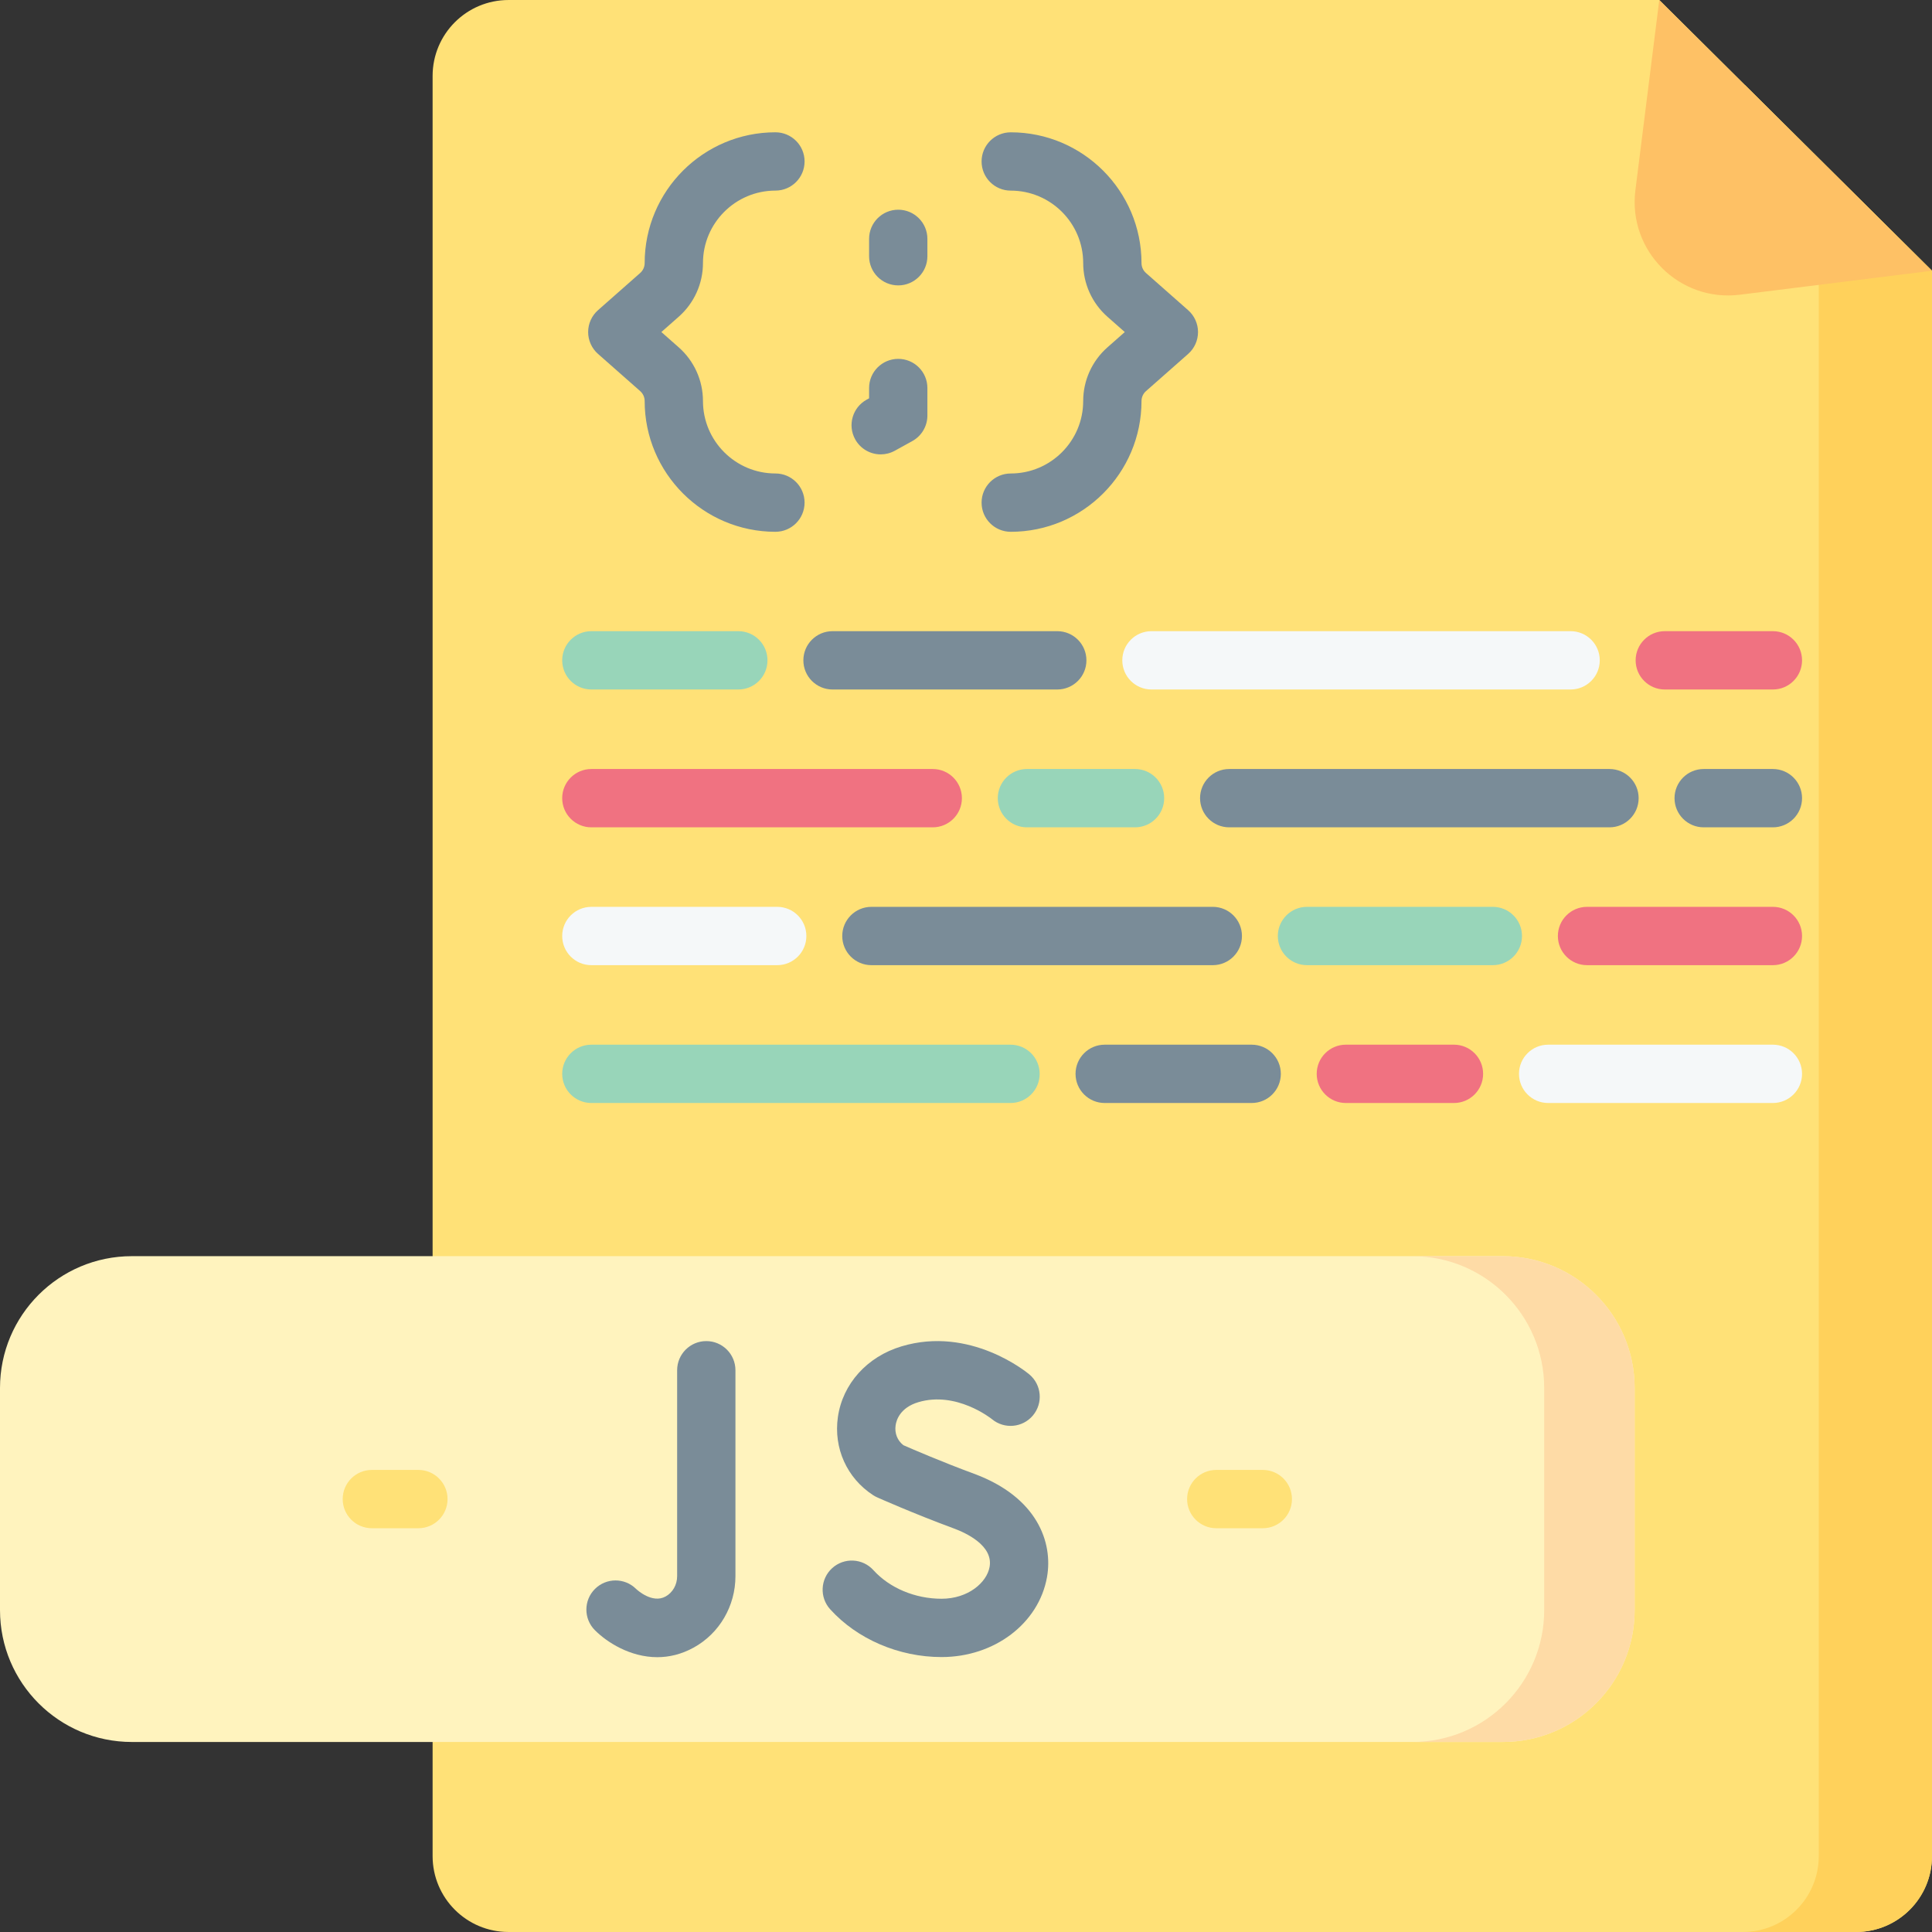 <svg id="Capa_1" enable-background="new 0 0 512.003 512.003" height="512" viewBox="0 0 512.003 512.003" width="512" xmlns="http://www.w3.org/2000/svg"><rect x="0" y="0" width="512.003" height="512.003" fill="#333333" stroke="none"/><g><path d="m491.888 512h-357.125c-11.109 0-20.115-9.006-20.115-20.115v-471.767c0-11.109 9.006-20.115 20.115-20.115h304.966l72.274 71.749v420.133c0 11.109-9.006 20.115-20.115 20.115z" fill="#ffe177"/><path d="m444.894 34.922 37.099 36.83v420.133c0 11.109-9.006 20.115-20.115 20.115h30.01c11.109 0 20.114-9.006 20.114-20.115v-420.133l-49.51-49.152z" fill="#ffd15b"/><path d="m439.729.003 72.25 71.749-50.914 6.354c-16.044 2.002-29.68-11.644-27.666-27.687z" fill="#fec165"/><g><path d="m398.257 461.646h-363.314c-19.298 0-34.943-15.645-34.943-34.944v-58.86c0-19.299 15.645-34.943 34.943-34.943h363.314c19.299 0 34.943 15.645 34.943 34.943v58.86c.001 19.299-15.644 34.944-34.943 34.944z" fill="#fff3be"/><path d="m398.257 332.899h-23.97c19.299 0 34.943 15.645 34.943 34.943v58.86c0 19.298-15.645 34.943-34.943 34.943h23.97c19.299 0 34.943-15.645 34.943-34.943v-58.86c.001-19.298-15.644-34.943-34.943-34.943z" fill="#fedba6"/><g><g><path d="m110.878 404.999h-12.334c-4.268 0-7.726-3.459-7.726-7.726 0-4.268 3.459-7.726 7.726-7.726h12.334c4.268 0 7.726 3.459 7.726 7.726s-3.458 7.726-7.726 7.726z" fill="#ffe177"/></g><g><path d="m334.657 404.999h-12.334c-4.268 0-7.726-3.459-7.726-7.726 0-4.268 3.459-7.726 7.726-7.726h12.334c4.268 0 7.726 3.459 7.726 7.726s-3.459 7.726-7.726 7.726z" fill="#ffe177"/></g></g><g><g><g><path d="m174.191 439.174c-7.195 0-13.361-3.959-16.547-7.164-3.007-3.027-2.992-7.92.034-10.928 3.01-2.99 7.86-2.994 10.874-.018.27.256 4.303 3.995 7.851 2.018 1.88-1.043 3.048-3.104 3.048-5.376v-54.575c0-4.268 3.459-7.726 7.726-7.726 4.268 0 7.726 3.459 7.726 7.726v54.575c0 7.884-4.215 15.122-11.001 18.887-3.323 1.845-6.613 2.581-9.711 2.581z" fill="#7a8c98"/></g></g><g><g><path d="m249.529 439.141c-11.301 0-22.337-4.732-29.52-12.66-2.865-3.162-2.625-8.048.537-10.914s8.048-2.625 10.914.537c4.303 4.749 11.058 7.584 18.07 7.584 7.023 0 11.985-4.287 12.724-8.431 1.014-5.678-6.284-9.023-9.469-10.198-10.565-3.896-19.945-8.072-20.339-8.248-.372-.166-.73-.361-1.071-.583-6.934-4.52-10.506-12.449-9.323-20.692 1.265-8.806 7.716-15.983 16.838-18.73 18.238-5.495 33.271 6.9 33.902 7.431 3.267 2.746 3.688 7.62.943 10.886-2.737 3.256-7.587 3.685-10.851.972-.259-.208-9.481-7.518-19.536-4.492-4.828 1.454-5.804 4.771-5.998 6.13-.3 2.087.465 4.018 2.057 5.26 2.296 1.006 10.213 4.43 18.727 7.57 16.76 6.182 20.976 18.213 19.333 27.412-2.191 12.263-13.94 21.166-27.938 21.166z" fill="#7a8c98"/></g></g></g></g><g><g><path d="m205.497 140.931c-19.109 0-34.655-15.545-34.655-34.654 0-1.007-.433-1.965-1.186-2.63l-11.175-9.857c-1.663-1.467-2.616-3.577-2.616-5.795s.953-4.328 2.616-5.795l11.175-9.857c.754-.665 1.186-1.624 1.186-2.63 0-19.109 15.546-34.654 34.655-34.654 4.268 0 7.726 3.459 7.726 7.726s-3.459 7.726-7.726 7.726c-10.589 0-19.202 8.614-19.202 19.201 0 5.439-2.339 10.621-6.417 14.218l-4.607 4.063 4.606 4.062c4.078 3.597 6.418 8.78 6.418 14.219 0 10.588 8.614 19.201 19.202 19.201 4.268 0 7.726 3.459 7.726 7.726s-3.458 7.73-7.726 7.73z" fill="#7a8c98"/></g><g><path d="m267.857 140.931c-4.268 0-7.726-3.459-7.726-7.726s3.459-7.726 7.726-7.726c10.589 0 19.202-8.614 19.202-19.201 0-5.44 2.339-10.623 6.419-14.219l4.605-4.062-4.606-4.062c-4.078-3.599-6.418-8.781-6.418-14.219 0-10.588-8.614-19.201-19.202-19.201-4.268 0-7.726-3.459-7.726-7.726s3.459-7.726 7.726-7.726c19.109 0 34.655 15.545 34.655 34.654 0 1.006.433 1.965 1.187 2.631l11.174 9.856c1.663 1.467 2.616 3.577 2.616 5.795s-.953 4.328-2.616 5.795l-11.175 9.857c-.754.665-1.186 1.623-1.186 2.63 0 19.105-15.547 34.65-34.655 34.65z" fill="#7a8c98"/></g><g><g><path d="m238.045 75.633c-4.268 0-7.726-3.459-7.726-7.726v-4.606c0-4.268 3.459-7.726 7.726-7.726s7.726 3.459 7.726 7.726v4.606c.001 4.267-3.458 7.726-7.726 7.726z" fill="#7a8c98"/></g><g><path d="m233.402 120.417c-2.722 0-5.362-1.442-6.772-3.993-2.061-3.736-.705-8.437 3.03-10.499l.659-.363v-2.731c0-4.268 3.459-7.726 7.726-7.726s7.726 3.459 7.726 7.726v7.292c0 2.814-1.529 5.404-3.992 6.765l-4.651 2.567c-1.183.652-2.464.962-3.726.962z" fill="#7a8c98"/></g></g></g><g><g><g><path d="m195.666 182.724h-38.948c-4.269 0-7.728-3.46-7.728-7.728s3.46-7.728 7.728-7.728h38.948c4.269 0 7.728 3.46 7.728 7.728s-3.459 7.728-7.728 7.728z" fill="#98d5b9"/></g><g><path d="m280.187 182.724h-59.557c-4.269 0-7.728-3.46-7.728-7.728s3.46-7.728 7.728-7.728h59.557c4.269 0 7.728 3.46 7.728 7.728s-3.46 7.728-7.728 7.728z" fill="#7a8c98"/></g><g><path d="m416.228 182.724h-111.078c-4.269 0-7.728-3.46-7.728-7.728s3.46-7.728 7.728-7.728h111.078c4.269 0 7.728 3.46 7.728 7.728s-3.459 7.728-7.728 7.728z" fill="#f5f8f9"/></g><g><path d="m469.836 182.724h-28.644c-4.269 0-7.728-3.46-7.728-7.728s3.46-7.728 7.728-7.728h28.644c4.269 0 7.728 3.46 7.728 7.728s-3.46 7.728-7.728 7.728z" fill="#f07281"/></g></g><g><g><path d="m247.188 219.253h-90.47c-4.269 0-7.728-3.46-7.728-7.728s3.46-7.728 7.728-7.728h90.47c4.269 0 7.728 3.46 7.728 7.728s-3.46 7.728-7.728 7.728z" fill="#f07281"/></g><g><path d="m300.795 219.253h-28.644c-4.269 0-7.728-3.46-7.728-7.728s3.46-7.728 7.728-7.728h28.644c4.269 0 7.728 3.46 7.728 7.728s-3.459 7.728-7.728 7.728z" fill="#98d5b9"/></g><g><path d="m426.532 219.253h-100.774c-4.269 0-7.728-3.46-7.728-7.728s3.46-7.728 7.728-7.728h100.774c4.269 0 7.728 3.46 7.728 7.728s-3.459 7.728-7.728 7.728z" fill="#7a8c98"/></g><g><path d="m469.836 219.253h-18.339c-4.269 0-7.728-3.46-7.728-7.728s3.46-7.728 7.728-7.728h18.339c4.269 0 7.728 3.46 7.728 7.728s-3.46 7.728-7.728 7.728z" fill="#7a8c98"/></g></g><g><g><path d="m205.97 255.781h-49.252c-4.269 0-7.728-3.46-7.728-7.728s3.46-7.728 7.728-7.728h49.252c4.269 0 7.728 3.46 7.728 7.728s-3.459 7.728-7.728 7.728z" fill="#f5f8f9"/></g><g><path d="m321.404 255.781h-90.47c-4.269 0-7.728-3.46-7.728-7.728s3.46-7.728 7.728-7.728h90.47c4.269 0 7.728 3.46 7.728 7.728s-3.459 7.728-7.728 7.728z" fill="#7a8c98"/></g><g><path d="m395.619 255.781h-49.252c-4.269 0-7.728-3.46-7.728-7.728s3.46-7.728 7.728-7.728h49.252c4.269 0 7.728 3.46 7.728 7.728s-3.459 7.728-7.728 7.728z" fill="#98d5b9"/></g><g><path d="m469.836 255.781h-49.252c-4.269 0-7.728-3.46-7.728-7.728s3.46-7.728 7.728-7.728h49.252c4.269 0 7.728 3.46 7.728 7.728s-3.46 7.728-7.728 7.728z" fill="#f07281"/></g></g><g><g><path d="m267.796 292.309h-111.078c-4.269 0-7.728-3.46-7.728-7.728s3.46-7.728 7.728-7.728h111.078c4.269 0 7.728 3.46 7.728 7.728s-3.459 7.728-7.728 7.728z" fill="#98d5b9"/></g><g><path d="m331.708 292.309h-38.948c-4.269 0-7.728-3.46-7.728-7.728s3.46-7.728 7.728-7.728h38.948c4.269 0 7.728 3.46 7.728 7.728s-3.459 7.728-7.728 7.728z" fill="#7a8c98"/></g><g><path d="m385.315 292.309h-28.644c-4.269 0-7.728-3.46-7.728-7.728s3.46-7.728 7.728-7.728h28.644c4.269 0 7.728 3.46 7.728 7.728s-3.459 7.728-7.728 7.728z" fill="#f07281"/></g><g><path d="m469.836 292.309h-59.557c-4.269 0-7.728-3.46-7.728-7.728s3.46-7.728 7.728-7.728h59.557c4.269 0 7.728 3.46 7.728 7.728s-3.46 7.728-7.728 7.728z" fill="#f5f8f9"/></g></g></g></g></svg>